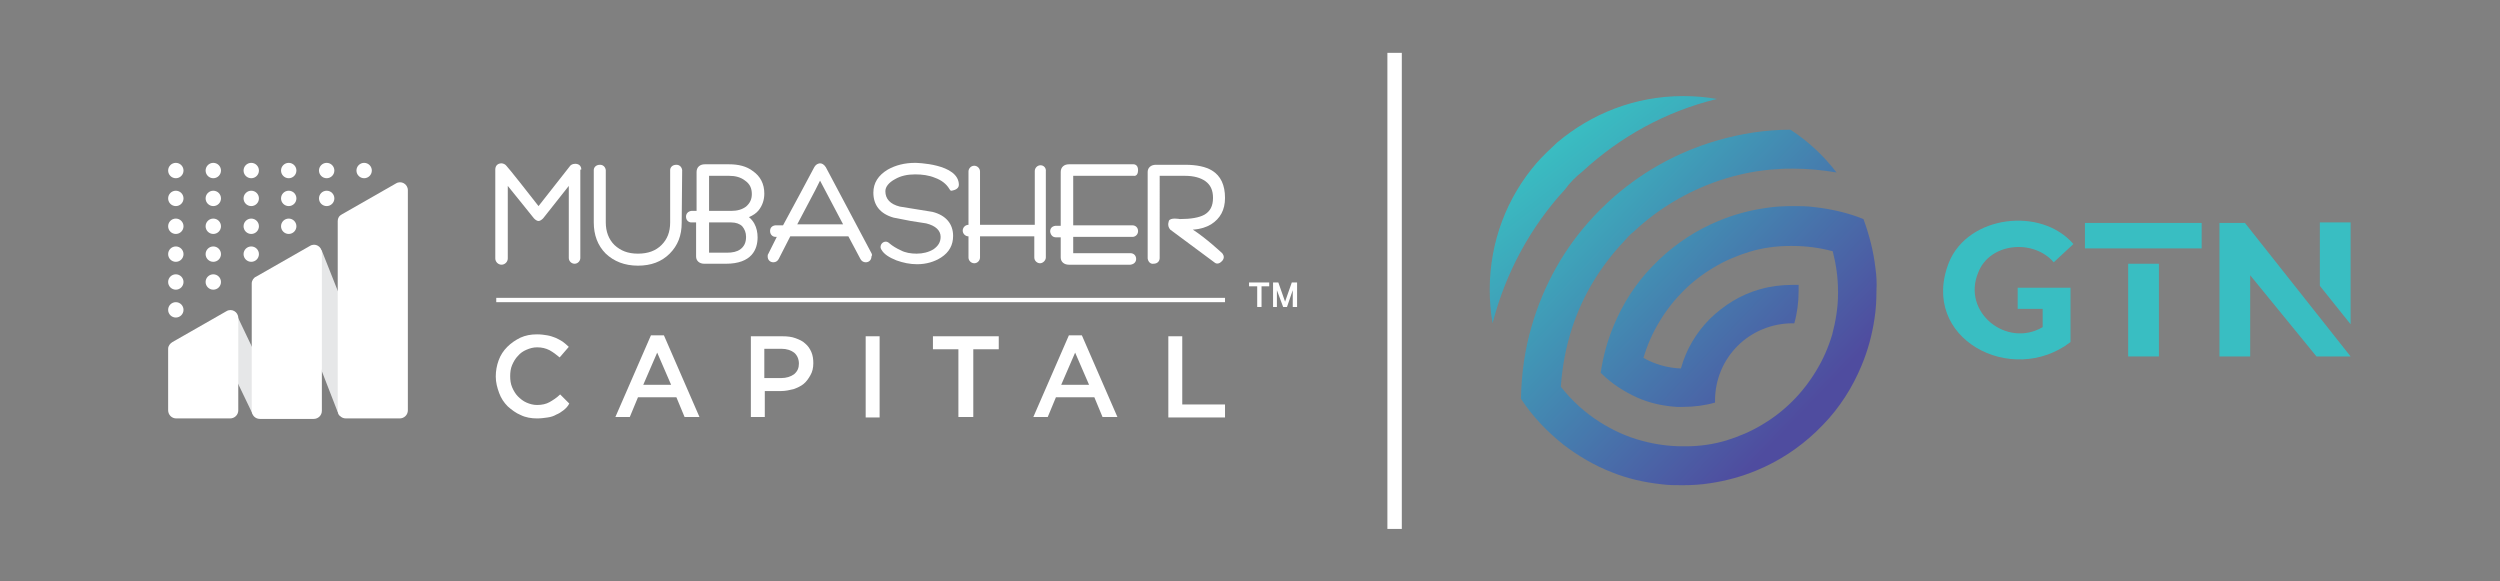 <?xml version="1.0" encoding="utf-8"?>
<!-- Generator: Adobe Illustrator 27.4.1, SVG Export Plug-In . SVG Version: 6.00 Build 0)  -->
<svg version="1.1" id="Layer_1" xmlns="http://www.w3.org/2000/svg" xmlns:xlink="http://www.w3.org/1999/xlink" x="0px" y="0px"
	 viewBox="0 0 520.4 121" style="enable-background:new 0 0 520.4 121;" xml:space="preserve">
<rect x="0" y="0" width="520.4" height="121" fill="#808080" stroke="none"/>
<style type="text/css">
	.st0{fill:none;stroke:#FFFFFF;stroke-width:3;}
	.st1{display:none;}
	.st2{display:inline;}
	.st3{fill:#26A9E0;}
	.st4{clip-path:url(#SVGID_00000052081963778199360610000003865262083768254377_);}
	.st5{fill:url(#SVGID_00000078039882082846183720000014649719286662897572_);}
	.st6{clip-path:url(#SVGID_00000049216268020269516140000014139398073959230865_);}
	.st7{fill:url(#SVGID_00000022555347421899446430000010746858316569385116_);}
	.st8{clip-path:url(#SVGID_00000132088077689651684410000014488232611653040831_);}
	.st9{fill:url(#SVGID_00000055685133403042415150000010321288523212784279_);}
	.st10{clip-path:url(#SVGID_00000016769306510649884900000017413638731226528439_);}
	.st11{fill:url(#SVGID_00000006679530676068861040000013316032217661920393_);}
	.st12{clip-path:url(#SVGID_00000116955646298087095040000009642463409231479723_);}
	.st13{fill:url(#SVGID_00000048474572245599644590000016027091924503744166_);}
	.st14{clip-path:url(#SVGID_00000037690629646368796490000006044574291934394240_);}
	.st15{fill:url(#SVGID_00000091007340207264403740000014618231674929888391_);}
	.st16{clip-path:url(#SVGID_00000039833031115792954830000005602254312723420552_);}
	.st17{fill:url(#SVGID_00000057852389931461189110000001697127380873937327_);}
	.st18{clip-path:url(#SVGID_00000026850762325748196840000005316047839375667369_);}
	.st19{fill:url(#SVGID_00000160184706388279003020000017101373242621183371_);}
	.st20{display:inline;fill:#D0D2D3;}
	.st21{fill:url(#SVGID_00000005256103898098221470000003683082265379471009_);}
	.st22{clip-path:url(#SVGID_00000060737427904594206540000009037639273294748591_);}
	.st23{fill:url(#SVGID_00000177483955890852636720000011866049423980189062_);}
	.st24{fill:url(#SVGID_00000057833502026897314960000018293380662817488020_);}
	.st25{clip-path:url(#SVGID_00000166642929064226889660000003776764562285130923_);}
	.st26{fill:url(#SVGID_00000096026915449990485090000005076097851213783711_);}
	.st27{fill:url(#SVGID_00000005246224221286732000000001348710478248459440_);}
	.st28{clip-path:url(#SVGID_00000062871778971888526250000013290881010778343327_);}
	.st29{fill:url(#SVGID_00000005975195391769647130000015738833212508116415_);}
	.st30{fill:url(#SVGID_00000020389604206874408220000016231846019150014871_);}
	.st31{clip-path:url(#SVGID_00000035496500533107211900000011502441977318844805_);}
	.st32{fill:url(#SVGID_00000060721570680779369580000014036158398301359239_);}
	.st33{fill:url(#SVGID_00000041975618617254045280000016529166950456530360_);}
	.st34{clip-path:url(#SVGID_00000137116174949827949960000013798163631033476996_);}
	.st35{fill:url(#SVGID_00000145048351625032458320000011287437506352276865_);}
	.st36{clip-path:url(#SVGID_00000108278078889461751910000011874106957301286079_);}
	.st37{fill:url(#SVGID_00000080199203307227291920000010323635530889602230_);}
	.st38{fill:#808184;}
	.st39{fill:#39BEC2;}
	.st40{fill:url(#SVGID_00000140732862682214045430000003027444998143954326_);}
	.st41{fill:url(#XMLID_00000143607667018748626570000003201763350486103735_);}
	.st42{fill:#FFFFFF;}
	.st43{display:inline;fill:#FFFFFF;}
	.st44{fill:#E6E7E8;}
</style>
<line id="Line_1_1_" class="st0" x1="290.3" y1="110.1" x2="290.3" y2="11"/>
<g transform="translate(-103 218)" class="st1">
	<g transform="translate(17.67 23.935)" class="st2">
		<path class="st3" d="M138.4-177.7h3.2l-1.8,5.5c0,0-0.8,3.1,2.9,3.1c2,0.2,3.9-1,4.6-2.9l6.9-21.5h3.2l-6.8,21.3
			c-1.2,4-4.9,6.6-9.1,6.4c-7.4-0.1-5-6.4-5-6.4L138.4-177.7z"/>
		<path class="st3" d="M193.2-184l-3.6,11.4l-7.1-0.1c-0.9-0.1-1.8-0.7-2.2-1.5c-0.9,1-2.2,1.5-3.5,1.5h-5l1-3.2l5.6,0.1
			c0.4,0,0.7-0.1,1-0.4c0.2-0.3,0.2-0.7,0.2-1l-1.6-5.4l3.6-2.2l1.7,8c0.3,0.8,1,1.3,1.8,1.3c1.4,0,2.3,0,2.3,0l2.7-8.4"/>
		<path class="st3" d="M192-189c-0.3,1.1-1.3,1.8-2.4,1.9c-1,0-1.5-0.9-1.1-2c0.3-1.1,1.3-1.8,2.4-1.9
			C191.8-190.9,192.3-190.1,192-189z"/>
		<path class="st3" d="M198.1-189c-0.3,1.1-1.3,1.8-2.4,1.9c-1,0-1.5-0.9-1.1-2c0.3-1.1,1.3-1.8,2.4-1.9
			C197.9-190.9,198.4-190,198.1-189z"/>
		<path class="st3" d="M165.4-182.3c-0.4-1.7-1.5-2-3.2-2c-3.2,0.2-5.9,2.3-6.9,5.3c-1.3,4.1-0.6,5.4,1.9,6c0,0,1,0.1,1.3,0.1
			s1.5-0.1,1.5-0.1c-0.3,1.1-1.2,1.9-2.2,2.2c-1.4,0.3-2.8,0.4-4.1,0.3l-1.1,3.4c0,0,2,0.1,2.7,0c2-0.1,3.9-0.9,5.4-2.2
			c1.3-1,2.2-2.4,2.7-3.9c0.4-1.3,1.3-4.1,1.7-5.5C165.6-179.8,165.7-181.1,165.4-182.3z M161.4-176.4c0,0-0.4,0.5-1.9,0.5
			c-1.8,0-1.3-1.6-1.3-1.6l0.5-1.5c0,0,0.9-2.1,2.4-2.1s1.4,1.2,1.2,1.9C162.1-178.5,161.4-176.4,161.4-176.4L161.4-176.4z"/>
		<path class="st3" d="M169.8-172.9h-3.3l6.5-20.4h3.3L169.8-172.9z"/>
	</g>
	<g transform="translate(17.398 40.767)" class="st2">
		<g transform="translate(0 0.034)">
			<g>
				<g>
					<g>
						<g>
							<g>
								<g>
									<g>
										<defs>
											<path id="SVGID_1_" d="M135.8-164.3v18.4c0,0.5,0.4,0.9,0.9,0.9h0.1c0.8-0.1,1-0.5,1-0.9v-15.7c1.5,1.8,5.8,7.3,5.8,7.3
												c0.2,0.3,0.5,0.5,0.9,0.4c0.4,0,0.7-0.2,0.9-0.5c0.4-0.6,4.3-5.5,5.7-7.2v15.7l0.3,0.7l0.8,0.3c0.5,0,0.9-0.4,0.9-0.8
												v-0.1v-18.3c0-0.3-0.1-0.6-0.4-0.7l-0.6-0.2c-0.3,0-0.6,0.1-0.8,0.3l-6.7,8.6c-0.8-1-6.8-8.6-6.8-8.6l-0.8-0.4
												c-0.5,0-1,0.4-1,0.9C135.8-164.4,135.8-164.4,135.8-164.3"/>
										</defs>
										<clipPath id="SVGID_00000141441875729311531350000002629541888722880407_">
											<use xlink:href="#SVGID_1_"  style="overflow:visible;"/>
										</clipPath>
										<g style="clip-path:url(#SVGID_00000141441875729311531350000002629541888722880407_);">
											
												<linearGradient id="SVGID_00000161594349203117054110000002292200205904485268_" gradientUnits="userSpaceOnUse" x1="-6072.21" y1="-2463.081" x2="-6072.026" y2="-2463.081" gradientTransform="matrix(6.443 0 0 -7.627 38840.254 -18941.166)">
												<stop  offset="0" style="stop-color:#808184"/>
												<stop  offset="1" style="stop-color:#F1F1F2"/>
											</linearGradient>
											
												<rect x="135.8" y="-165.4" style="fill:url(#SVGID_00000161594349203117054110000002292200205904485268_);" width="17.2" height="20.3"/>
										</g>
									</g>
								</g>
							</g>
						</g>
					</g>
				</g>
			</g>
		</g>
		<g transform="translate(7.63 0.144)">
			<g>
				<g>
					<g>
						<g>
							<g>
								<g>
									<g>
										<defs>
											<path id="SVGID_00000083081048317102772640000012166233676197137593_" d="M164.2-164.3v10.8c0.1,1.8-0.6,3.6-1.9,4.9
												c-2.9,2.5-7.2,2.5-10.1,0c-1.3-1.3-2-3.1-1.9-4.9v-10.8c0-0.5-0.4-0.9-1-0.9c-0.5-0.1-0.9,0.3-1,0.8v0.1v10.8
												c-0.1,2.3,0.8,4.6,2.4,6.3c3.7,3.2,9.2,3.2,12.9,0c1.6-1.6,2.5-3.9,2.4-6.2v-10.8c0-0.5-0.5-0.9-1-0.9
												c-0.5-0.1-0.9,0.3-1,0.8C164.3-164.4,164.3-164.3,164.2-164.3"/>
										</defs>
										<clipPath id="SVGID_00000131353680606703887110000015993205499817253034_">
											<use xlink:href="#SVGID_00000083081048317102772640000012166233676197137593_"  style="overflow:visible;"/>
										</clipPath>
										<g style="clip-path:url(#SVGID_00000131353680606703887110000015993205499817253034_);">
											
												<linearGradient id="SVGID_00000052088311627144893570000009455321572394551182_" gradientUnits="userSpaceOnUse" x1="-6161.047" y1="-2461.931" x2="-6160.869" y2="-2461.931" gradientTransform="matrix(6.656 0 0 -7.638 40717.285 -18959.277)">
												<stop  offset="0" style="stop-color:#808184"/>
												<stop  offset="1" style="stop-color:#F1F1F2"/>
											</linearGradient>
											
												<rect x="148.5" y="-165.2" style="fill:url(#SVGID_00000052088311627144893570000009455321572394551182_);" width="17.7" height="20.3"/>
										</g>
									</g>
								</g>
							</g>
						</g>
					</g>
				</g>
			</g>
		</g>
		<g transform="translate(14.805 0.112)">
			<g>
				<g>
					<g>
						<g>
							<g>
								<g>
									<g>
										<defs>
											<path id="SVGID_00000119821629359022440700000002793507421765362313_" d="M164.6-153.7h4.9c0.9-0.1,1.8,0.3,2.5,0.9
												c0.6,0.6,0.9,1.5,0.9,2.3c0.1,1.1-0.4,2.2-1.3,2.8c-0.9,0.5-1.9,0.8-2.9,0.7h-4L164.6-153.7L164.6-153.7z M164.6-163.4
												h4.4c1.2,0,2.4,0.3,3.5,1c1,0.7,1.6,1.8,1.5,3c0.1,1.1-0.4,2.2-1.3,2.9s-2.1,1-3.3,1h-4.8L164.6-163.4z M164-165.2
												c-0.7-0.1-1.3,0.4-1.4,1.1c0,0.1,0,0.1,0,0.2v8.4h-1.3c-0.5,0-0.9,0.4-0.9,0.9s0.3,0.9,0.8,0.9h0.1h1.3v7.3
												c0,0.7,0.5,1.3,1.2,1.3c0.1,0,0.1,0,0.2,0h4.5c5.2,0,6.3-2.8,6.3-5.2c0-0.9-0.2-1.9-0.7-2.7c-0.3-0.6-0.8-1.1-1.3-1.4
												c0.8-0.4,1.5-0.9,2.1-1.6c1.9-2.3,1.5-5.8-0.9-7.6c-0.1,0-0.1-0.1-0.2-0.1c-1.4-0.9-3.1-1.4-4.8-1.4L164-165.2L164-165.2
												z"/>
										</defs>
										<clipPath id="SVGID_00000017479002172630960040000004805174158319201206_">
											<use xlink:href="#SVGID_00000119821629359022440700000002793507421765362313_"  style="overflow:visible;"/>
										</clipPath>
										<g style="clip-path:url(#SVGID_00000017479002172630960040000004805174158319201206_);">
											
												<linearGradient id="SVGID_00000001638954961399692280000014822058383401959096_" gradientUnits="userSpaceOnUse" x1="-6072.612" y1="-2470.968" x2="-6072.41" y2="-2470.968" gradientTransform="matrix(5.864 0 0 -7.561 35311.957 -18838.139)">
												<stop  offset="0" style="stop-color:#808184"/>
												<stop  offset="1" style="stop-color:#F1F1F2"/>
											</linearGradient>
											
												<rect x="160.4" y="-165.2" style="fill:url(#SVGID_00000001638954961399692280000014822058383401959096_);" width="15.6" height="20.1"/>
										</g>
									</g>
								</g>
							</g>
						</g>
					</g>
				</g>
			</g>
		</g>
		<g transform="translate(21.02 0.024)">
			<g>
				<g>
					<g>
						<g>
							<g>
								<g>
									<g>
										<defs>
											<path id="SVGID_00000021119744728671589190000009288487577811656845_" d="M181.6-162.5c0.8,1.5,4.6,8.6,5.3,9.9h-10.5
												C177.1-153.8,180.8-161,181.6-162.5 M180.7-164.7c0,0-6.2,11.6-6.5,12.2h-1.7c-0.5,0-0.9,0.4-0.9,0.9l0,0
												c0,0.5,0.3,0.9,0.8,0.9h0.1h0.8l-2.4,4.4c0,0.1-0.1,0.3-0.1,0.4c0,0.3,0.1,0.5,0.3,0.7c0.2,0.1,0.5,0.2,0.7,0.3l0.3,0.1
												l-0.1-0.1l0.8-0.4h-0.1c0,0,2.5-4.8,2.8-5.3h12.4l2.8,5.3l0,0c0.2,0.2,0.5,0.4,0.8,0.4s0.7-0.1,0.8-0.4
												c0,0.1,0.1-0.4,0.1-0.4c0-0.1-0.1-0.5-0.1-0.5c-3.1-6.8,0.9,1.6-9.8-18.4c-0.2-0.4-0.5-0.6-0.9-0.6
												C181.3-165.4,180.9-165.1,180.7-164.7"/>
										</defs>
										<clipPath id="SVGID_00000066479915917346513100000016813390050080456839_">
											<use xlink:href="#SVGID_00000021119744728671589190000009288487577811656845_"  style="overflow:visible;"/>
										</clipPath>
										<g style="clip-path:url(#SVGID_00000066479915917346513100000016813390050080456839_);">
											
												<linearGradient id="SVGID_00000178920594710799698740000009729406399028789676_" gradientUnits="userSpaceOnUse" x1="-6476.546" y1="-2446.772" x2="-6476.405" y2="-2446.772" gradientTransform="matrix(8.453 0 0 -7.769 54442.195 -19164.023)">
												<stop  offset="0" style="stop-color:#808184"/>
												<stop  offset="1" style="stop-color:#F1F1F2"/>
											</linearGradient>
											
												<rect x="170.7" y="-165.4" style="fill:url(#SVGID_00000178920594710799698740000009729406399028789676_);" width="22.5" height="20.7"/>
										</g>
									</g>
								</g>
							</g>
						</g>
					</g>
				</g>
			</g>
		</g>
		<g transform="translate(29.343)">
			<g>
				<g>
					<g>
						<g>
							<g>
								<g>
									<g>
										<defs>
											<path id="SVGID_00000124147361619692510760000015779705488024152501_" d="M187.4-164.1c-1.7,0.9-2.8,2.6-2.8,4.5
												c-0.1,2.4,1.7,4.5,4,4.9l3.5,0.7l3.2,0.6c2.1,0.6,3.2,1.6,3.2,3.1c0,1.2-0.6,2.2-1.6,2.8c-1.1,0.6-2.3,1-3.6,0.9
												c-1.2,0-2.4-0.2-3.4-0.7c-0.9-0.4-1.8-0.9-2.6-1.6l-0.2-0.1h-0.2c-0.3,0-0.6,0.1-0.8,0.4l-0.2,0.7l0.1,0.1
												c0.7,1.2,1.8,2,3.1,2.4c1.3,0.5,2.7,0.8,4.1,0.8c1.7,0,3.4-0.4,4.9-1.4c1.5-0.9,2.4-2.5,2.4-4.3c0-2.4-1.7-4.4-4.1-4.7
												l-6.8-1.1c-2.1-0.6-3.1-1.7-3.1-3.4c0.1-1.3,0.8-2.4,2-2.9c1.3-0.7,2.8-1,4.3-1c1.4,0,2.8,0.2,4.1,0.7
												c1.3,0.4,2.4,1.3,3.1,2.4l0.2,0.3l0.4-0.1c0.9-0.2,0.9-0.7,0.9-0.9c0-1.2-1.2-2.3-3.8-3.2c-1.6-0.6-3.3-1-5-1.1
												C191-165.5,189.1-165,187.4-164.1"/>
										</defs>
										<clipPath id="SVGID_00000019661326165655544510000012075814125473298609_">
											<use xlink:href="#SVGID_00000124147361619692510760000015779705488024152501_"  style="overflow:visible;"/>
										</clipPath>
										<g style="clip-path:url(#SVGID_00000019661326165655544510000012075814125473298609_);">
											
												<linearGradient id="SVGID_00000150076198380989963640000007159552264400468363_" gradientUnits="userSpaceOnUse" x1="-6277.185" y1="-2445.283" x2="-6277.001" y2="-2445.283" gradientTransform="matrix(6.413 0 0 -7.782 39943.191 -19184.246)">
												<stop  offset="0" style="stop-color:#808184"/>
												<stop  offset="1" style="stop-color:#F1F1F2"/>
											</linearGradient>
											
												<rect x="184.6" y="-165.4" style="fill:url(#SVGID_00000150076198380989963640000007159552264400468363_);" width="17.1" height="20.7"/>
										</g>
									</g>
								</g>
							</g>
						</g>
					</g>
				</g>
			</g>
		</g>
		<g transform="translate(36.085 0.129)">
			<g>
				<g>
					<g>
						<g>
							<g>
								<g>
									<g>
										<defs>
											<path id="SVGID_00000056412690892927279630000006377951844426777735_" d="M211.2-164.3v11.6h-11.8v-11.6l-0.3-0.6
												l-0.7-0.2c-0.5,0-0.9,0.3-1,0.8c0,0,0,0,0,0.1v11.6h-0.7l-0.7,0.3l-0.3,0.7c0,0.5,0.4,0.9,0.9,0.9c0,0,0,0,0.1,0h0.7v4.7
												l0.3,0.7l0.7,0.2c0.5,0,0.9-0.3,1-0.8c0,0,0,0,0-0.1v-4.7h11.8v4.8l0.3,0.6l0.8,0.2c0.5,0,0.9-0.3,0.9-0.8c0,0,0,0,0-0.1
												v-18.2c0-0.5-0.4-0.9-0.8-0.9h-0.1C211.4-165.1,211.2-164.7,211.2-164.3 M198.4-165.2L198.4-165.2h-0.1H198.4z"/>
										</defs>
										<clipPath id="SVGID_00000107566176683825517930000011532586560975916471_">
											<use xlink:href="#SVGID_00000056412690892927279630000006377951844426777735_"  style="overflow:visible;"/>
										</clipPath>
										<g style="clip-path:url(#SVGID_00000107566176683825517930000011532586560975916471_);">
											
												<linearGradient id="SVGID_00000145773226068689061320000001126638247010922417_" gradientUnits="userSpaceOnUse" x1="-6344.123" y1="-2475.168" x2="-6343.942" y2="-2475.168" gradientTransform="matrix(6.527 0 0 -7.526 41088.98 -18783.316)">
												<stop  offset="0" style="stop-color:#808184"/>
												<stop  offset="1" style="stop-color:#F1F1F2"/>
											</linearGradient>
											
												<rect x="195.8" y="-165.2" style="fill:url(#SVGID_00000145773226068689061320000001126638247010922417_);" width="17.4" height="20"/>
										</g>
									</g>
								</g>
							</g>
						</g>
					</g>
				</g>
			</g>
		</g>
		<g transform="translate(43.152 0.112)">
			<g>
				<g>
					<g>
						<g>
							<g>
								<g>
									<g>
										<defs>
											<path id="SVGID_00000092420375907501979910000005030987765583726500_" d="M211.2-165.2c-0.7-0.1-1.3,0.4-1.4,1.1
												c0,0.1,0,0.1,0,0.2v11.3h-1.3c-0.5,0-0.9,0.4-0.9,0.9l0,0c0,0.5,0.4,0.9,0.8,0.9c0,0,0,0,0.1,0h1.3v4.4
												c0,0.7,0.5,1.3,1.2,1.3c0.1,0,0.1,0,0.2,0h12.7c0.6-0.1,0.9-0.4,0.9-0.9s-0.3-0.9-0.8-0.9h-0.1h-12.1v-3.9h12.6h0.1
												c0.5-0.1,0.8-0.5,0.8-0.9c0-0.5-0.3-0.9-0.8-0.9h-0.1h-12.5v-10.7h12.8c0.3-0.1,0.5-0.2,0.7-0.3l0.2-0.5l0.1-0.1v-0.1
												c0-0.5-0.4-0.9-0.9-0.9l0,0L211.2-165.2L211.2-165.2z"/>
										</defs>
										<clipPath id="SVGID_00000126325847795782050640000000338415741936215712_">
											<use xlink:href="#SVGID_00000092420375907501979910000005030987765583726500_"  style="overflow:visible;"/>
										</clipPath>
										<g style="clip-path:url(#SVGID_00000126325847795782050640000000338415741936215712_);">
											
												<linearGradient id="SVGID_00000119797472630943129750000015443514033029405865_" gradientUnits="userSpaceOnUse" x1="-6427.275" y1="-2470.968" x2="-6427.1" y2="-2470.968" gradientTransform="matrix(6.736 0 0 -7.561 42967.961 -18838.139)">
												<stop  offset="0" style="stop-color:#808184"/>
												<stop  offset="1" style="stop-color:#F1F1F2"/>
											</linearGradient>
											
												<rect x="207.5" y="-165.2" style="fill:url(#SVGID_00000119797472630943129750000015443514033029405865_);" width="17.9" height="20.1"/>
										</g>
									</g>
								</g>
							</g>
						</g>
					</g>
				</g>
			</g>
		</g>
		<g transform="translate(50.659 0.125)">
			<g>
				<g>
					<g>
						<g>
							<g>
								<g>
									<g>
										<defs>
											<path id="SVGID_00000048470771728865696470000012327869246679280291_" d="M221.4-165.2c-0.7-0.1-1.3,0.4-1.4,1.1
												c0,0.1,0,0.1,0,0.2v17.9c0,0.5,0.4,0.9,0.9,0.9c0,0,0,0,0.1,0c0.5,0,1-0.3,1-0.8v-0.1v-17.3h5.5c1.5-0.1,3.1,0.3,4.3,1.1
												c1.2,0.9,1.8,2.3,1.7,3.7c0.2,1.5-0.6,3-1.9,3.7c-1.6,0.7-3.4,1-5.2,0.9h-1.3l-0.6,0.2l-0.3,0.7c0,0.3,0.2,0.7,0.5,0.8
												l9.3,6.9l0.6,0.2c0.5,0,0.9-0.3,1-0.8v-0.1c0-0.1-0.5-0.9-0.5-0.9c-2.1-1.9-4.3-3.7-6.7-5.3c1.6,0,3.1-0.4,4.5-1.1
												c1.8-1.1,2.9-3.2,2.8-5.3c0.2-2.2-0.8-4.3-2.6-5.5c-1.7-0.9-3.6-1.3-5.4-1.2L221.4-165.2z"/>
										</defs>
										<clipPath id="SVGID_00000162331909044044068460000017474923591579442071_">
											<use xlink:href="#SVGID_00000048470771728865696470000012327869246679280291_"  style="overflow:visible;"/>
										</clipPath>
										<g style="clip-path:url(#SVGID_00000162331909044044068460000017474923591579442071_);">
											
												<linearGradient id="SVGID_00000043433128579014712160000016133214113645453199_" gradientUnits="userSpaceOnUse" x1="-6327.508" y1="-2472.413" x2="-6327.306" y2="-2472.413" gradientTransform="matrix(5.853 0 0 -7.549 36701.219 -18819.396)">
												<stop  offset="0" style="stop-color:#808184"/>
												<stop  offset="1" style="stop-color:#F1F1F2"/>
											</linearGradient>
											
												<rect x="220" y="-165.2" style="fill:url(#SVGID_00000043433128579014712160000016133214113645453199_);" width="15.6" height="20.1"/>
										</g>
									</g>
								</g>
							</g>
						</g>
					</g>
				</g>
			</g>
		</g>
	</g>
	<rect x="149.5" y="-133.5" class="st20" width="221.8" height="1.3"/>
	<g transform="translate(38.628 9.1)" class="st2">
		<g transform="translate(32.938)">
			
				<linearGradient id="SVGID_00000099656673867660066710000016090709747463330994_" gradientUnits="userSpaceOnUse" x1="-7259.245" y1="-1841.445" x2="-7259.245" y2="-1838.782" gradientTransform="matrix(28.287 0 0 -22.457 205607.203 -41511.633)">
				<stop  offset="1.200000e-02" style="stop-color:#969994"/>
				<stop  offset="0.157" style="stop-color:#AFB2AE"/>
				<stop  offset="0.359" style="stop-color:#CCCDCC"/>
				<stop  offset="0.558" style="stop-color:#E0E1E1"/>
				<stop  offset="0.751" style="stop-color:#EDEDEE"/>
				<stop  offset="0.933" style="stop-color:#F1F1F2"/>
			</linearGradient>
			<path style="fill:url(#SVGID_00000099656673867660066710000016090709747463330994_);" d="M280.5-169.4c0-2.5,1.3-2.8,8.4-2.8
				c5-0.1,6,0.1,6,2.3c0,1.3-1.2,2.4-3.1,3.1h-9.3C281.2-167.1,280.5-168.2,280.5-169.4 M240.9-203.1c0.9-0.1,1.9-0.3,2.8-0.6
				c2.7-0.6,6.3-1.1,5.5,0.5c-6,11.8-20.7,39.9-23.4,44.9h32.7l3.1-2.4l1.4,2.4h24.1c0,0,16.3-0.3,13.8-14.5
				c-1.6-5.8-8.7-6.1-8.7-6.1s-17.4-1.1-17.8,6.6c0,2.3,1.3,4.4,3.3,5.5h-13.2l-1.4-2.4l-3.2,2.4h-22.1l24.8-48.3
				c0.8-1.8,1.8-3,1.3-3C263.3-218.1,258.3-214.3,240.9-203.1"/>
			<g>
				<g>
					<g>
						<g>
							<g>
								<g>
									<g>
										<defs>
											<path id="SVGID_00000157989506649847042830000009016276034844441255_" d="M280.5-169.4c0-2.5,1.3-2.8,8.4-2.8
												c5-0.1,6,0.1,6,2.3c0,1.3-1.2,2.4-3.1,3.1h-9.3C281.2-167.1,280.5-168.2,280.5-169.4 M240.9-203.1
												c0.9-0.1,1.9-0.3,2.8-0.6c2.7-0.6,6.3-1.1,5.5,0.5c-6,11.8-20.7,39.9-23.4,44.9h32.7l3.1-2.4l1.4,2.4h24.1
												c0,0,16.3-0.3,13.8-14.5c-1.6-5.8-8.7-6.1-8.7-6.1s-17.4-1.1-17.8,6.6c0,2.3,1.3,4.4,3.3,5.5h-13.2l-1.4-2.4l-3.2,2.4
												h-22.1l24.8-48.3c0.8-1.8,1.8-3,1.3-3C263.3-218.1,258.3-214.3,240.9-203.1"/>
										</defs>
										<clipPath id="SVGID_00000070835112358972003310000012006951246486120364_">
											<use xlink:href="#SVGID_00000157989506649847042830000009016276034844441255_"  style="overflow:visible;"/>
										</clipPath>
										<g style="clip-path:url(#SVGID_00000070835112358972003310000012006951246486120364_);">
											
												<linearGradient id="SVGID_00000072272974685535978650000001663658951866273462_" gradientUnits="userSpaceOnUse" x1="-7287.376" y1="-1840.127" x2="-7287.333" y2="-1840.127" gradientTransform="matrix(29.136 0 0 -22.456 211992.297 -41510.09)">
												<stop  offset="1.200000e-02" style="stop-color:#969994"/>
												<stop  offset="0.157" style="stop-color:#AFB2AE"/>
												<stop  offset="0.359" style="stop-color:#CCCDCC"/>
												<stop  offset="0.558" style="stop-color:#E0E1E1"/>
												<stop  offset="0.751" style="stop-color:#EDEDEE"/>
												<stop  offset="0.933" style="stop-color:#F1F1F2"/>
											</linearGradient>
											
												<rect x="225.8" y="-218.1" style="fill:url(#SVGID_00000072272974685535978650000001663658951866273462_);" width="77.6" height="59.8"/>
										</g>
									</g>
								</g>
							</g>
						</g>
					</g>
				</g>
			</g>
		</g>
		<g transform="translate(0 13.58)">
			
				<linearGradient id="SVGID_00000124154887766634246270000012767536780513086390_" gradientUnits="userSpaceOnUse" x1="-7079.186" y1="-2058.228" x2="-7079.186" y2="-2055.566" gradientTransform="matrix(34.785 0 0 -13.443 246466.938 -27828.244)">
				<stop  offset="1.200000e-02" style="stop-color:#969994"/>
				<stop  offset="0.157" style="stop-color:#AFB2AE"/>
				<stop  offset="0.359" style="stop-color:#CCCDCC"/>
				<stop  offset="0.558" style="stop-color:#E0E1E1"/>
				<stop  offset="0.751" style="stop-color:#EDEDEE"/>
				<stop  offset="0.933" style="stop-color:#F1F1F2"/>
			</linearGradient>
			<path style="fill:url(#SVGID_00000124154887766634246270000012767536780513086390_);" d="M255.1-191.3l-6.4,11.1h-8.6l5-9.1
				c0-1.8-4.6-1.8-7,2.5l-3.6,6.6h-9.8l3.4-6.3c0.7-2.9-4.9-2.1-6.1,0.9l-3,5.5h-21.8l4.4-8.1c0.3-4.2-6.5,0.6-8.6,5.4l-6,11
				c-2.5,4.3-7.3,8.7-10,9c-2.2-0.1-4.3-1.1-5.8-2.6c0.2,3.9,1.6,5.8,4.1,5.7c3.2-0.1,6.2-1.1,8.8-2.9c3.4-2.6,6.3-5.7,8.6-9.2
				l12.3,0.1v-0.1h46.4c6.7-12,12.3-22.3,12.3-22.3c-0.6-0.9-1.7-1.4-2.7-1.3C258.4-195.4,256.1-193.7,255.1-191.3"/>
			<g>
				<g>
					<g>
						<g>
							<g>
								<g>
									<g>
										<defs>
											<path id="SVGID_00000058579059267050078150000009402215098161265062_" d="M255.1-191.3l-6.4,11.1h-8.6l5-9.1
												c0-1.8-4.6-1.8-7,2.5l-3.6,6.6h-9.8l3.4-6.3c0.7-2.9-4.9-2.1-6.1,0.9l-3,5.5h-21.8l4.4-8.1c0.3-4.2-6.5,0.6-8.6,5.4
												l-6,11c-2.5,4.3-7.3,8.7-10,9c-2.2-0.1-4.3-1.1-5.8-2.6c0.2,3.9,1.6,5.8,4.1,5.7c3.2-0.1,6.2-1.1,8.8-2.9
												c3.4-2.6,6.3-5.7,8.6-9.2l12.3,0.1v-0.1h46.4c6.7-12,12.3-22.3,12.3-22.3c-0.6-0.9-1.7-1.4-2.7-1.3
												C258.4-195.4,256.1-193.7,255.1-191.3"/>
										</defs>
										<clipPath id="SVGID_00000037683761573878660160000002540834900741504650_">
											<use xlink:href="#SVGID_00000058579059267050078150000009402215098161265062_"  style="overflow:visible;"/>
										</clipPath>
										<g style="clip-path:url(#SVGID_00000037683761573878660160000002540834900741504650_);">
											
												<linearGradient id="SVGID_00000153673177455306839340000000445072966952484232_" gradientUnits="userSpaceOnUse" x1="-7094.058" y1="-2056.404" x2="-7094.023" y2="-2056.404" gradientTransform="matrix(34.786 0 0 -13.456 246474.188 -27848.574)">
												<stop  offset="1.200000e-02" style="stop-color:#969994"/>
												<stop  offset="0.157" style="stop-color:#AFB2AE"/>
												<stop  offset="0.359" style="stop-color:#CCCDCC"/>
												<stop  offset="0.558" style="stop-color:#E0E1E1"/>
												<stop  offset="0.751" style="stop-color:#EDEDEE"/>
												<stop  offset="0.933" style="stop-color:#F1F1F2"/>
											</linearGradient>
											
												<rect x="171.1" y="-195.5" style="fill:url(#SVGID_00000153673177455306839340000000445072966952484232_);" width="92.6" height="35.8"/>
										</g>
									</g>
								</g>
							</g>
						</g>
					</g>
				</g>
			</g>
		</g>
		<g transform="translate(23.394 8.581)">
			
				<linearGradient id="SVGID_00000047031324657568349250000016567376892664765618_" gradientUnits="userSpaceOnUse" x1="-4647.105" y1="-4116.912" x2="-4647.105" y2="-4114.25" gradientTransform="matrix(2.634 0 0 -2.634 12453.977 -11041.967)">
				<stop  offset="1.200000e-02" style="stop-color:#969994"/>
				<stop  offset="0.157" style="stop-color:#AFB2AE"/>
				<stop  offset="0.359" style="stop-color:#CCCDCC"/>
				<stop  offset="0.558" style="stop-color:#E0E1E1"/>
				<stop  offset="0.751" style="stop-color:#EDEDEE"/>
				<stop  offset="0.933" style="stop-color:#F1F1F2"/>
			</linearGradient>
			<path style="fill:url(#SVGID_00000047031324657568349250000016567376892664765618_);" d="M210-200.5c-0.1,1.9,1.4,3.6,3.3,3.7
				c1.9,0.1,3.6-1.4,3.7-3.3c0.1-1.9-1.4-3.6-3.3-3.7c-0.1,0-0.1,0-0.2,0C211.6-203.8,210-202.3,210-200.5"/>
			<g>
				<g>
					<g>
						<g>
							<g>
								<g>
									<g>
										<defs>
											<path id="SVGID_00000116941932721011581190000013310760772860393114_" d="M210-200.5c-0.1,1.9,1.4,3.6,3.3,3.7
												c1.9,0.1,3.6-1.4,3.7-3.3c0.1-1.9-1.4-3.6-3.3-3.7c-0.1,0-0.1,0-0.2,0C211.6-203.8,210-202.3,210-200.5"/>
										</defs>
										<clipPath id="SVGID_00000013895461211628660430000009416390961367436423_">
											<use xlink:href="#SVGID_00000116941932721011581190000013310760772860393114_"  style="overflow:visible;"/>
										</clipPath>
										<g style="clip-path:url(#SVGID_00000013895461211628660430000009416390961367436423_);">
											
												<linearGradient id="SVGID_00000072255700317484422330000000799549412527421576_" gradientUnits="userSpaceOnUse" x1="-4846.825" y1="-4233.096" x2="-4846.375" y2="-4233.096" gradientTransform="matrix(2.63 0 0 -2.519 12424.131 -10863.618)">
												<stop  offset="1.200000e-02" style="stop-color:#969994"/>
												<stop  offset="0.157" style="stop-color:#AFB2AE"/>
												<stop  offset="0.359" style="stop-color:#CCCDCC"/>
												<stop  offset="0.558" style="stop-color:#E0E1E1"/>
												<stop  offset="0.751" style="stop-color:#EDEDEE"/>
												<stop  offset="0.933" style="stop-color:#F1F1F2"/>
											</linearGradient>
											
												<rect x="210" y="-203.8" style="fill:url(#SVGID_00000072255700317484422330000000799549412527421576_);" width="7" height="6.7"/>
										</g>
									</g>
								</g>
							</g>
						</g>
					</g>
				</g>
			</g>
		</g>
		<g transform="translate(28.564 8.581)">
			
				<linearGradient id="SVGID_00000021112897207983501140000003841755991148872873_" gradientUnits="userSpaceOnUse" x1="-4673.714" y1="-4122.774" x2="-4673.714" y2="-4120.112" gradientTransform="matrix(2.628 0 0 -2.628 12505.037 -11032.697)">
				<stop  offset="1.200000e-02" style="stop-color:#969994"/>
				<stop  offset="0.157" style="stop-color:#AFB2AE"/>
				<stop  offset="0.359" style="stop-color:#CCCDCC"/>
				<stop  offset="0.558" style="stop-color:#E0E1E1"/>
				<stop  offset="0.751" style="stop-color:#EDEDEE"/>
				<stop  offset="0.933" style="stop-color:#F1F1F2"/>
			</linearGradient>
			<path style="fill:url(#SVGID_00000021112897207983501140000003841755991148872873_);" d="M218.6-200.5c-0.1,1.9,1.4,3.6,3.3,3.6
				c1.9,0.1,3.6-1.4,3.6-3.3c0.1-1.9-1.4-3.6-3.3-3.6c-0.1,0-0.1,0-0.2,0C220.2-203.8,218.6-202.3,218.6-200.5"/>
			<g>
				<g>
					<g>
						<g>
							<g>
								<g>
									<g>
										<defs>
											<path id="SVGID_00000160885882398987595290000013117411581195942066_" d="M218.6-200.5c-0.1,1.9,1.4,3.6,3.3,3.6
												c1.9,0.1,3.6-1.4,3.6-3.3c0.1-1.9-1.4-3.6-3.3-3.6c-0.1,0-0.1,0-0.2,0C220.2-203.8,218.6-202.3,218.6-200.5"/>
										</defs>
										<clipPath id="SVGID_00000003105441730963054050000012561612625346838187_">
											<use xlink:href="#SVGID_00000160885882398987595290000013117411581195942066_"  style="overflow:visible;"/>
										</clipPath>
										<g style="clip-path:url(#SVGID_00000003105441730963054050000012561612625346838187_);">
											
												<linearGradient id="SVGID_00000130644557941768719080000004185441667932651675_" gradientUnits="userSpaceOnUse" x1="-4881.008" y1="-4233.096" x2="-4880.558" y2="-4233.096" gradientTransform="matrix(2.626 0 0 -2.519 12489.341 -10863.618)">
												<stop  offset="1.200000e-02" style="stop-color:#969994"/>
												<stop  offset="0.157" style="stop-color:#AFB2AE"/>
												<stop  offset="0.359" style="stop-color:#CCCDCC"/>
												<stop  offset="0.558" style="stop-color:#E0E1E1"/>
												<stop  offset="0.751" style="stop-color:#EDEDEE"/>
												<stop  offset="0.933" style="stop-color:#F1F1F2"/>
											</linearGradient>
											
												<rect x="218.6" y="-203.8" style="fill:url(#SVGID_00000130644557941768719080000004185441667932651675_);" width="7" height="6.7"/>
										</g>
									</g>
								</g>
							</g>
						</g>
					</g>
				</g>
			</g>
		</g>
		<g transform="translate(26.309 4.948)">
			
				<linearGradient id="SVGID_00000098199410229955615410000013180379590523198129_" gradientUnits="userSpaceOnUse" x1="-4661.435" y1="-4114.887" x2="-4661.435" y2="-4112.226" gradientTransform="matrix(2.63 0 0 -2.63 12477.825 -11026.22)">
				<stop  offset="1.200000e-02" style="stop-color:#969994"/>
				<stop  offset="0.157" style="stop-color:#AFB2AE"/>
				<stop  offset="0.359" style="stop-color:#CCCDCC"/>
				<stop  offset="0.558" style="stop-color:#E0E1E1"/>
				<stop  offset="0.751" style="stop-color:#EDEDEE"/>
				<stop  offset="0.933" style="stop-color:#F1F1F2"/>
			</linearGradient>
			<path style="fill:url(#SVGID_00000098199410229955615410000013180379590523198129_);" d="M214.8-206.5c-0.1,1.9,1.4,3.6,3.3,3.6
				c1.9,0.1,3.6-1.4,3.6-3.3c0.1-1.9-1.4-3.6-3.3-3.6c-0.1,0-0.1,0-0.2,0C216.4-209.9,214.9-208.4,214.8-206.5L214.8-206.5"/>
			<g>
				<g>
					<g>
						<g>
							<g>
								<g>
									<g>
										<defs>
											<path id="SVGID_00000160903796902374347850000014582194224964476552_" d="M214.8-206.5c-0.1,1.9,1.4,3.6,3.3,3.6
												c1.9,0.1,3.6-1.4,3.6-3.3c0.1-1.9-1.4-3.6-3.3-3.6c-0.1,0-0.1,0-0.2,0C216.4-209.9,214.9-208.4,214.8-206.5L214.8-206.5"
												/>
										</defs>
										<clipPath id="SVGID_00000117667742670243019080000000835353874185077903_">
											<use xlink:href="#SVGID_00000160903796902374347850000014582194224964476552_"  style="overflow:visible;"/>
										</clipPath>
										<g style="clip-path:url(#SVGID_00000117667742670243019080000000835353874185077903_);">
											
												<linearGradient id="SVGID_00000124120965457001278170000015385034756900290955_" gradientUnits="userSpaceOnUse" x1="-4865.394" y1="-4228.146" x2="-4864.943" y2="-4228.146" gradientTransform="matrix(2.627 0 0 -2.518 12455.367 -10852.922)">
												<stop  offset="1.200000e-02" style="stop-color:#969994"/>
												<stop  offset="0.157" style="stop-color:#AFB2AE"/>
												<stop  offset="0.359" style="stop-color:#CCCDCC"/>
												<stop  offset="0.558" style="stop-color:#E0E1E1"/>
												<stop  offset="0.751" style="stop-color:#EDEDEE"/>
												<stop  offset="0.933" style="stop-color:#F1F1F2"/>
											</linearGradient>
											
												<rect x="214.8" y="-209.8" style="fill:url(#SVGID_00000124120965457001278170000015385034756900290955_);" width="7" height="6.7"/>
										</g>
									</g>
								</g>
							</g>
						</g>
					</g>
				</g>
			</g>
		</g>
	</g>
	<g transform="translate(83.078 33.326)" class="st2">
		<g>
			<g>
				<g>
					<g>
						<g>
							<g>
								<g>
									<defs>
										<path id="SVGID_00000000912178435485143200000001139863386810084251_" d="M245-174.9c-0.1,1.7,1.2,3.1,2.9,3.2
											c1.7,0.1,3.1-1.2,3.2-2.9c0.1-1.7-1.2-3.1-2.9-3.2h-0.1C246.4-177.8,245-176.5,245-174.9"/>
									</defs>
									<clipPath id="SVGID_00000057829202328970079830000003082573721693576622_">
										<use xlink:href="#SVGID_00000000912178435485143200000001139863386810084251_"  style="overflow:visible;"/>
									</clipPath>
									<g style="clip-path:url(#SVGID_00000057829202328970079830000003082573721693576622_);">
										
											<linearGradient id="SVGID_00000052811448088863982270000015136870953701156014_" gradientUnits="userSpaceOnUse" x1="-4592.401" y1="-4686.786" x2="-4591.912" y2="-4686.786" gradientTransform="matrix(2.272 0 0 -2.174 10089.853 -10363.973)">
											<stop  offset="0" style="stop-color:#808184"/>
											<stop  offset="1" style="stop-color:#F1F1F2"/>
										</linearGradient>
										
											<rect x="245" y="-177.8" style="fill:url(#SVGID_00000052811448088863982270000015136870953701156014_);" width="6" height="5.8"/>
									</g>
								</g>
							</g>
						</g>
					</g>
				</g>
			</g>
		</g>
	</g>
	<g transform="translate(10.221 36.016)" class="st2">
		<path class="st38" d="M125.7-167.7v-4.6h-1.8v-0.8h4.5v0.8h-1.8v4.6H125.7z"/>
		<path class="st38" d="M133.6-167.9v-3.7l-1.3,3.7h-0.9l-1.3-3.7v3.7h-0.9v-5.4h1.2l1.5,4.2l1.5-4.2h1.2v5.4H133.6z"/>
	</g>
	<g transform="translate(76.354 42.557)" class="st2">
		<path class="st3" d="M243.4-162h-8.8c-0.2,0-0.4,0.1-0.5,0.2c-0.2,0.1-0.3,0.4-0.3,0.6c0,0.2,0.1,0.4,0.2,0.6
			c0.1,0.1,0.3,0.2,0.6,0.2h3.6v11.8c0,0.2,0.1,0.4,0.2,0.5c0.1,0.2,0.4,0.3,0.6,0.3c0.2,0,0.4-0.1,0.6-0.2c0.1-0.1,0.2-0.4,0.2-0.6
			v-11.8h3.6c0.2,0,0.4-0.1,0.5-0.2c0.2-0.1,0.3-0.3,0.3-0.6c0-0.2-0.1-0.4-0.2-0.6C243.8-161.9,243.6-162,243.4-162"/>
		<path class="st3" d="M264.1-161.5L264.1-161.5c-0.1-0.3-0.3-0.4-0.5-0.5l-0.2-0.4l-0.3,0.4c-0.2,0.1-0.4,0.2-0.5,0.5l-4.2,8.2h-1
			c-0.2,0-0.4,0.1-0.5,0.2c-0.2,0.1-0.3,0.4-0.3,0.6c0,0.2,0.1,0.4,0.2,0.6c0.1,0.2,0.4,0.2,0.6,0.2h0.2l-1.1,2.1l-4.8-3.2
			c1.1-0.1,2.1-0.5,2.9-1.1c1-0.9,1.6-2.1,1.5-3.5c0.1-1.3-0.5-2.5-1.4-3.4c-1.1-0.8-2.4-1.3-3.8-1.2h-4.2c-0.2,0-0.4,0-0.5,0.1
			c-0.3,0.1-0.4,0.4-0.4,0.7v12.5c0,0.2,0.1,0.4,0.2,0.5c0.2,0.2,0.4,0.3,0.7,0.3c0.2,0,0.4-0.1,0.5-0.2c0.1-0.1,0.2-0.3,0.2-0.6
			v-5.6l1,0.7c0,0.3,0.2,0.5,0.4,0.6l7.4,4.9l0.3,0.1h0.1c0,0,0,0,0.1,0s0.1,0,0.2,0h0.3l0.2-0.1c0.1,0,0.1-0.1,0.2-0.2l1.9-3.6h7.9
			l1.8,3.5c0,0.1,0.1,0.2,0.2,0.2l0.2,0.2h0.2c0.2,0,0.4-0.1,0.6-0.3c0.1-0.1,0.2-0.3,0.2-0.5v-0.2L264.1-161.5z M260.1-153.3
			l3.2-6.3l3.1,6.3H260.1z M248.7-154.2l-1.3-0.1v-6.1h3.4c0.5,0,1.1,0,1.6,0.1c0.8,0.2,1.5,0.7,1.9,1.4c0.2,0.5,0.3,1,0.3,1.5
			c0,0.6-0.1,1.1-0.4,1.6c-0.3,0.4-0.6,0.8-1.1,1c-0.3,0.2-0.7,0.3-1,0.3c-0.6,0.1-1.2,0.1-1.8,0.1c-0.3,0-0.6,0-0.9,0h-0.2
			C249-154.4,248.8-154.3,248.7-154.2"/>
		<path class="st3" d="M279.9-161.3c-0.6-0.2-1.2-0.4-1.8-0.5c-0.8-0.1-1.6-0.2-2.3-0.2h-2.7c-0.2,0-0.4,0-0.5,0.1
			c-0.3,0.1-0.4,0.4-0.4,0.7v12.3c0,0.2,0.1,0.5,0.2,0.7c0.2,0.2,0.4,0.3,0.7,0.3h2.9c1.1,0,2.1-0.1,3.2-0.4
			c0.8-0.2,1.6-0.7,2.3-1.2c0.8-0.7,1.5-1.5,1.9-2.4c0.4-1,0.7-2,0.7-3.1c0-1.3-0.4-2.7-1.1-3.8
			C282.1-159.9,281.1-160.8,279.9-161.3 M276.2-149.5h-2.6v-10.9h1.9c0.8,0,1.6,0,2.4,0.2c0.6,0.1,1.1,0.3,1.6,0.5
			c0.9,0.4,1.6,1.1,2.1,1.9c0.5,0.8,0.8,1.8,0.8,2.8c0,0.9-0.2,1.8-0.6,2.6s-1,1.5-1.8,2c-0.5,0.3-1,0.6-1.6,0.7
			C277.7-149.5,276.9-149.5,276.2-149.5"/>
		<path class="st3" d="M295.1-149.5h-7.6v-2.3h7.9c0.2,0,0.4-0.1,0.5-0.2c0.2-0.1,0.3-0.4,0.3-0.6c0-0.2-0.1-0.4-0.2-0.5
			c-0.1-0.2-0.4-0.3-0.6-0.3h-7.9v-7.1h7.6c0.2,0,0.4-0.1,0.5-0.2c0.2-0.1,0.3-0.4,0.3-0.6c0-0.2-0.1-0.4-0.2-0.5
			c-0.1-0.2-0.4-0.3-0.6-0.3h-8.3c-0.2,0-0.4,0-0.5,0.1c-0.2,0.1-0.4,0.4-0.4,0.7v7.8h-0.7c-0.2,0-0.4,0.1-0.5,0.2
			c-0.2,0.1-0.3,0.4-0.3,0.6c0,0.2,0.1,0.4,0.2,0.6c0.1,0.2,0.4,0.3,0.6,0.2h0.7v2.9c0,0.2,0.1,0.5,0.2,0.7c0.2,0.2,0.4,0.3,0.7,0.3
			h8.3c0.2,0,0.4-0.1,0.6-0.2c0.2-0.2,0.2-0.4,0.2-0.6c0-0.2-0.1-0.4-0.3-0.6C295.4-149.4,295.2-149.5,295.1-149.5"/>
	</g>
</g>
<g>
	<g>
		<g>
			<g>
				<g>
					<polygon class="st39" points="489.3,74.2 467.3,46.4 462,46.4 462,74.2 468.4,74.2 468.4,57.3 482.2,74.2 					"/>
				</g>
				<g>
					<path class="st39" d="M482.9,59.5c0-3.3,0-9.9,0-13.2h6.4v21.2"/>
				</g>
			</g>
			<g>
				<g>
					<path class="st39" d="M434,46.4v5.3c7.5,0,16.8,0,24.3,0v-5.3H434z"/>
				</g>
				<g>
					<rect x="443" y="54.9" class="st39" width="6.4" height="19.3"/>
				</g>
			</g>
			<g>
				<path class="st39" d="M422.1,59.9H420c0,1.1,0,3.3,0,4.4h5.2v3.8c-7.5,4.4-16.9-3.1-13.4-11.4c2.4-6.2,11.5-7,15.7-2.1l4.1-3.8
					c-6.7-7.8-21.9-6-25.9,3.8c-6.3,15.9,13.1,26,25.3,16.6c0-2.7,0-8.7,0-11.3C429.2,59.9,424.1,59.9,422.1,59.9z"/>
			</g>
		</g>
	</g>
	<g>
		
			<linearGradient id="SVGID_00000026854735944383570770000007093673866378461331_" gradientUnits="userSpaceOnUse" x1="320.574" y1="-3788.218" x2="375.985" y2="-3841.174" gradientTransform="matrix(1 0 0 -1 0 -3756)">
			<stop  offset="0" style="stop-color:#39BFC2"/>
			<stop  offset="1" style="stop-color:#4F4C9F"/>
		</linearGradient>
		<path style="fill:url(#SVGID_00000026854735944383570770000007093673866378461331_);" d="M390.4,55.9c-0.4-3.6-1.3-7-2.5-10.3
			c-3.2-1.3-6.7-2.1-10.3-2.5c-1.5-0.2-2.9-0.2-4.4-0.2c-1.9,0-3.8,0.1-5.7,0.4c-3.4,0.5-6.7,1.4-9.8,2.7c-4.6,1.9-8.7,4.6-12.3,8
			c-0.5,0.5-1,1-1.5,1.5c-3.4,3.5-6.1,7.7-8,12.3c-1.3,3.1-2.2,6.4-2.7,9.8c2.2,2.2,4.8,3.9,7.7,5.2c2.5,1.1,5.2,1.7,8.1,1.9
			c0.4,0,0.9,0,1.3,0c2.3,0,4.6-0.3,6.7-0.9c0-0.1,0-0.3,0-0.4c0-4.5,1.8-8.5,4.7-11.4c2.9-2.9,7-4.7,11.4-4.7c0.1,0,0.3,0,0.4,0
			c0.6-2.1,0.9-4.4,0.9-6.7c0-0.4,0-0.9,0-1.3c-0.4,0-0.9,0-1.3,0c-2.3,0-4.6,0.3-6.7,0.9c-4,1.1-7.5,3.3-10.4,6.1
			c-2.9,2.9-5,6.4-6.1,10.4c-2.8-0.1-5.5-0.9-7.8-2.2c0.8-2.7,1.9-5.2,3.3-7.5c2.8-4.7,6.7-8.6,11.3-11.3c2.3-1.4,4.9-2.5,7.5-3.3
			c2.7-0.8,5.5-1.2,8.4-1.2c0.2,0,0.4,0,0.6,0c2.9,0,5.7,0.4,8.3,1.1c0.7,2.7,1.1,5.5,1.1,8.3c0,0.2,0,0.4,0,0.6
			c0,2.9-0.5,5.7-1.2,8.4c-0.8,2.7-1.9,5.2-3.3,7.5c-2.8,4.7-6.7,8.6-11.3,11.3c-2.3,1.4-4.9,2.5-7.5,3.3c-2.7,0.8-5.5,1.2-8.4,1.2
			c-0.2,0-0.4,0-0.6,0c-2.9,0-5.7-0.4-8.3-1.1c-3.2-0.8-6.2-2.2-8.9-3.9c-3.2-2-5.9-4.5-8.2-7.4c0.3-4.3,1.1-8.5,2.4-12.4
			c2.2-6.7,5.9-12.7,10.6-17.7c0.7-0.8,1.4-1.6,2.2-2.2c5-4.7,11-8.3,17.7-10.6c3.9-1.3,8.1-2.2,12.4-2.4c1-0.1,2-0.1,3-0.1
			c3.1,0,6.1,0.3,9.1,0.8c-2.7-3.5-5.9-6.5-9.6-8.9c-5.2,0-10.2,0.8-15.1,2.2l0,0c-8.7,2.5-16.4,6.9-22.9,12.9c-1,1-2,1.9-3,3
			c-6,6.4-10.4,14.2-12.9,22.9c-1.4,4.8-2.1,9.8-2.2,15c2.4,3.7,5.5,6.9,8.9,9.6c3,2.3,6.4,4.3,10,5.7c3.2,1.3,6.7,2.1,10.3,2.5
			c1.5,0.2,2.9,0.2,4.4,0.2c1.9,0,3.8-0.1,5.7-0.4c3.4-0.5,6.7-1.4,9.8-2.7c4.6-1.9,8.7-4.6,12.3-8c0.5-0.5,1-1,1.5-1.5
			c3.4-3.5,6.1-7.7,8-12.3c1.3-3.1,2.2-6.4,2.7-9.8c0.3-1.9,0.4-3.8,0.4-5.7C390.7,58.8,390.6,57.3,390.4,55.9z"/>
		
			<linearGradient id="XMLID_00000050625814871600049880000010363825791468941973_" gradientUnits="userSpaceOnUse" x1="322.515" y1="-3784.96" x2="373.559" y2="-3851.291" gradientTransform="matrix(1 0 0 -1 0 -3756)">
			<stop  offset="0" style="stop-color:#39BFC2"/>
			<stop  offset="1" style="stop-color:#4F4C9F"/>
		</linearGradient>
		
			<path id="XMLID_00000037692622344497305420000016147199111011921284_" style="fill:url(#XMLID_00000050625814871600049880000010363825791468941973_);" d="
			M329.4,35.7c7.8-7.2,17.3-12.5,28-15.1c-2.3-0.4-4.6-0.6-7-0.6c-10.1,0-19.2,3.7-26.3,9.7c-1.5,1.4-3,2.8-4.3,4.3
			c-6.1,7.1-9.7,16.3-9.7,26.3c0,2.4,0.2,4.8,0.6,7c2.7-10.6,8-20.2,15.1-27.9C326.8,38,328,36.8,329.4,35.7z"/>
	</g>
</g>
<g class="st1">
	<g class="st2">
		<path class="st42" d="M51.9,111.7c-0.7,0.5-1.4,1-2.2,1.3c-0.8,0.4-1.6,0.7-2.6,0.9c-0.9,0.2-2,0.3-3.1,0.3c-1.8,0-3.4-0.3-4.9-1
			c-1.5-0.6-2.8-1.5-3.9-2.6c-1.1-1.1-2-2.4-2.6-4c-0.6-1.5-0.9-3.2-0.9-4.9c0-1.7,0.3-3.4,0.9-4.9s1.5-2.9,2.6-4s2.4-2,3.9-2.7
			s3.2-1,5-1c1.1,0,2.1,0.1,3,0.3c0.9,0.2,1.7,0.4,2.5,0.8c0.8,0.3,1.5,0.7,2.1,1.2s1.3,1,1.8,1.5L51,96.1c-1-0.9-2-1.6-3.1-2.2
			s-2.3-0.8-3.7-0.8c-1.2,0-2.2,0.2-3.2,0.7c-1,0.4-1.8,1.1-2.5,1.8c-0.7,0.8-1.3,1.7-1.7,2.7s-0.6,2.2-0.6,3.4
			c0,1.2,0.2,2.3,0.6,3.4c0.4,1,0.9,2,1.7,2.7c0.7,0.8,1.6,1.4,2.5,1.8c1,0.4,2,0.7,3.2,0.7c1.5,0,2.7-0.3,3.8-0.8
			c1.1-0.6,2.1-1.3,3.1-2.3l2.7,2.8C53.3,110.6,52.6,111.2,51.9,111.7z"/>
		<path class="st42" d="M92.6,113.8h-4.5l-2.5-5.8H74.2l-2.5,5.8h-4.4L78,89.4h3.9L92.6,113.8z M79.9,94.5l-4.1,9.7h8.3L79.9,94.5z"
			/>
		<path class="st42" d="M125.8,101.3c-0.5,1-1.2,1.9-2.1,2.6s-1.9,1.2-3.1,1.6s-2.4,0.5-3.8,0.5H112v7.8h-4.2V89.6h9.5
			c1.4,0,2.7,0.2,3.8,0.6c1.1,0.4,2.1,0.9,2.9,1.6s1.4,1.6,1.8,2.6s0.6,2.1,0.6,3.4C126.5,99.1,126.3,100.3,125.8,101.3z
			 M120.8,94.5c-0.9-0.7-2.2-1.1-3.8-1.1h-5v8.7h5c1.6,0,2.9-0.4,3.8-1.2c0.9-0.8,1.4-1.9,1.4-3.2C122.2,96.4,121.7,95.3,120.8,94.5
			z"/>
		<path class="st42" d="M146.4,89.6v24.2h-4.2V89.6H146.4z"/>
		<path class="st42" d="M174.2,113.8h-4.3V93.6h-7.7v-3.9h19.6v3.9h-7.7L174.2,113.8L174.2,113.8z"/>
		<path class="st42" d="M217.5,113.8H213l-2.5-5.8h-11.4l-2.5,5.8h-4.4l10.6-24.4h3.9L217.5,113.8z M204.8,94.5l-4.1,9.7h8.3
			L204.8,94.5z"/>
		<path class="st42" d="M232.7,89.6h4.2V110h12.7v3.8h-16.9V89.6z"/>
	</g>
	<rect x="31.8" y="78.2" class="st43" width="217.9" height="1.3"/>
	<g class="st2">
		<polygon class="st42" points="259.6,80 259.6,75.4 257.9,75.4 257.9,74.7 262.3,74.7 262.3,75.4 260.6,75.4 260.6,80 		"/>
		<polygon class="st42" points="267.4,80 267.4,76.3 266.1,80 265.3,80 264,76.3 264,80 263.1,80 263.1,74.7 264.3,74.7 265.7,78.8 
			267.2,74.7 268.3,74.7 268.3,80 		"/>
	</g>
	<g class="st2">
		<path class="st42" d="M87.4,40c-0.2-1-0.8-1.6-1.8-1.6c-1.2,0-1.8,0.9-1.8,1.7v15.6c0,2.8-0.8,5.1-2.6,6.8c-1.8,1.8-4,2.6-7,2.6
			s-5.2-0.9-7-2.6c-1.8-1.7-2.6-4-2.6-6.8V40.1c-0.2-1-0.8-1.6-1.7-1.6c-1.3,0-1.8,0.9-1.8,1.7v15.6c0,3.8,1.2,6.9,3.6,9.3
			c2.4,2.4,5.6,3.6,9.6,3.6c3.9,0,7.1-1.2,9.5-3.6s3.6-5.5,3.6-9.2L87.4,40z"/>
		<path class="st42" d="M110.1,52.1c1.2-1.5,1.8-3.1,1.8-5c0-2.8-1.1-5.1-3.4-6.7c-1.9-1.4-4.3-2.1-7.1-2.1h-7.3
			c-1.5,0-2.4,0.9-2.4,2.3v11.7h-1.5c-1,0.2-1.6,0.8-1.6,1.7c0,1.2,0.8,1.7,1.6,1.7h1.5v10.2c0,1.4,1,2.2,2.4,2.2h6.5
			c7.8,0,9.4-4.3,9.4-7.9c0-1.5-0.4-2.9-1-4.1c-0.4-0.7-0.9-1.3-1.6-1.8C108.6,53.6,109.5,52.9,110.1,52.1z M106.4,50.9
			c-1.1,0.9-2.6,1.3-4.5,1.3h-6.6V41.7h6c1.9,0,3.5,0.5,4.8,1.4c1.4,1,2,2.3,2,4C108.2,48.7,107.6,50,106.4,50.9z M95.4,55.7h6.7
			c1.5,0,2.5,0.4,3.3,1.2s1.1,1.8,1.1,3.1c0,1.7-0.5,2.9-1.7,3.7c-0.9,0.7-2.3,1-4,1h-5.4V55.7z"/>
		<path class="st42" d="M222.4,41.7h-18.1v14.8H222c1,0,1.7,0.7,1.7,1.7c0,0.9-0.6,1.5-1.5,1.7h-0.1h-17.8v4.8h17.1
			c1,0,1.7,0.7,1.7,1.7c0,0.9-0.6,1.5-1.7,1.7H203c-1.5,0-2.4-0.9-2.4-2.2v-6h-1.5c-1,0-1.6-0.7-1.7-1.7c0-1,0.6-1.6,1.6-1.8h1.5
			V40.5c0-1.4,1-2.3,2.4-2.3h19.2c0,0,1.3,0.1,1.3,1.8C223.7,42,222.4,41.7,222.4,41.7z"/>
		<path class="st42" d="M233.3,57.8l13.4,9.9l0,0c0,0,1,0.9,2.3-0.7c0.9-1.1-0.2-2.2-0.2-2.2c-0.1,0-4.8-4.4-8.8-7
			c2.2-0.2,4.1-0.7,5.5-1.6c2.8-1.7,4.2-4.4,4.2-8c0-3.8-1.3-6.6-3.9-8.2c-1.9-1.2-4.6-1.8-8-1.8H229c-1.5,0-2.4,0.9-2.4,2.2v25.8
			c0.1,1,0.8,1.7,1.8,1.7c1.3,0,1.8-0.9,1.8-1.7V41.7h7.6c2.6,0,4.6,0.5,6.1,1.5c1.5,1.1,2.3,2.8,2.3,5.1c0,2.4-0.8,4.1-2.6,5
			c-1.6,0.9-4.1,1.3-7.3,1.2c0,0-2.8-0.6-3.3,0.6C232.9,55.1,232.1,56.6,233.3,57.8z"/>
		<path class="st42" d="M194.4,38.6c-1,0-1.8,0.8-1.8,1.8v16.1h-16.3V40.4c0-1-0.8-1.8-1.8-1.8s-1.8,0.8-1.8,1.8v15.9
			c-1,0-1.8,0.8-1.8,1.8s0.8,1.8,1.8,1.8v1.8v4.5l0,0v0.1c0,1,0.8,1.8,1.8,1.8s1.8-0.8,1.8-1.8v-0.1l0,0v-4.5v-1.8h16.3v1.8v4.5l0,0
			v0.1c0,1,0.8,1.8,1.8,1.8s1.8-0.8,1.8-1.8v-0.1l0,0v-4.5v-1.8V40.4C196.2,39.4,195.4,38.6,194.4,38.6z"/>
		<path class="st42" d="M150.9,42.7c1.7-0.9,3.7-1.4,6-1.4c2.1,0,4.1,0.3,5.8,1c2,0.7,3.4,1.8,4.3,3.3l0.3,0.5
			c0.1,0.1,0.2,0.2,0.4,0.2l0.6-0.1c1.2-0.2,1.6-1,1.6-1.6c0-6.5-13-6.6-13-6.6c-3.2,0-5.9,0.7-8.1,2l0,0c-2.8,1.7-4.2,4-4.2,6.9
			c0,3.8,2,6.3,6.1,7.5c0.1,0,2.8,0.5,5.1,1l4.6,0.8c2.9,0.8,4.3,2.1,4.3,4.1c0,1.6-0.7,2.8-2.2,3.7c-1.4,0.9-3.1,1.3-5,1.3
			c-1.8,0-3.4-0.3-4.8-1c-1.3-0.6-2.4-1.3-3.3-2c-0.3-0.3-0.7-0.5-1.2-0.5c-0.9,0-1.6,0.7-1.6,1.6c0,0.2,0,0.4,0.1,0.6l0,0l0,0
			c0.1,0.1,0.1,0.2,0.2,0.3c0.8,1.3,2.3,2.4,4.5,3.2c2,0.7,4.1,1.1,6.1,1.1c2.7,0,5.2-0.7,7.2-2.1c2.4-1.6,3.6-3.8,3.6-6.5
			c0-3.6-2.1-6.1-6.2-7.2c-0.1,0-8.8-1.4-9.7-1.6c-2.9-0.8-4.3-2.3-4.3-4.6C148.2,45,149.1,43.7,150.9,42.7z"/>
		<path class="st42" d="M143.9,64.8L143.9,64.8L130.3,39c-0.5-0.9-1.2-1.1-1.7-1.1c-0.3,0-1.2,0.1-1.7,1.1l0,0
			c0,0-8.2,15.3-9.3,17.3h-2.3c-1,0.1-1.6,0.7-1.6,1.7s0.7,1.7,1.6,1.7h0.5l-2.6,5.2c0,0,0,0,0,0.1l0,0l0,0
			c-0.1,0.2-0.1,0.4-0.1,0.7c0,1,0.8,1.7,1.7,1.7c0.7,0,1.3-0.4,1.6-1l0,0l3.5-6.7h17.4l3.5,6.7l0,0c0.3,0.6,0.9,1,1.6,1
			c1,0,1.7-0.8,1.7-1.7C144.2,65.4,144.1,65.1,143.9,64.8z M121.7,56.4c1-1.9,3.6-6.8,5.4-10.3l1.5-2.8c1.5,2.8,5.6,10.6,7,13.1
			H121.7z"/>
		<path class="st42" d="M57.3,39.9c0-1.8-1.8-1.8-1.8-1.8c-0.8,0-1.3,0.4-1.4,0.6c0,0-6.9,8.8-9.4,12c-1.9-2.4-9.5-12-9.6-12
			C34.5,38,33.6,38,33.6,38c-1.1,0-1.8,0.7-1.8,1.9v26.5c0,1,0.8,1.8,1.8,1.8s1.8-0.8,1.8-1.8V44.8c2.5,3.2,7.7,9.6,7.7,9.6
			s0.7,0.8,1.4,0.8c0.8,0,1.5-0.9,1.5-0.9l7.7-9.6v21.5l0,0l0,0c0,1,0.8,1.8,1.8,1.8s1.8-0.8,1.8-1.8l0,0l0,0V39.9z"/>
	</g>
</g>
<g>
	<g>
		<g>
			<path class="st42" d="M117.3,85.4c-0.5,0.4-1,0.7-1.5,0.9c-0.5,0.3-1.1,0.5-1.8,0.6c-0.7,0.1-1.4,0.2-2.2,0.2
				c-1.2,0-2.4-0.2-3.4-0.7c-1-0.4-1.9-1.1-2.7-1.8c-0.8-0.8-1.4-1.7-1.8-2.8c-0.4-1.1-0.7-2.2-0.7-3.4c0-1.2,0.2-2.3,0.6-3.4
				c0.4-1.1,1-2,1.8-2.8c0.8-0.8,1.7-1.4,2.7-1.9c1.1-0.5,2.2-0.7,3.5-0.7c0.8,0,1.5,0.1,2.1,0.2c0.6,0.1,1.2,0.3,1.7,0.5
				c0.5,0.2,1,0.5,1.5,0.8c0.4,0.3,0.9,0.7,1.3,1.1l-1.9,2.2c-0.7-0.6-1.4-1.1-2.1-1.5c-0.8-0.4-1.6-0.6-2.6-0.6
				c-0.8,0-1.5,0.2-2.2,0.5c-0.7,0.3-1.3,0.7-1.8,1.3c-0.5,0.5-0.9,1.2-1.2,1.9c-0.3,0.7-0.4,1.5-0.4,2.3c0,0.8,0.1,1.6,0.4,2.3
				c0.3,0.7,0.7,1.4,1.2,1.9c0.5,0.5,1.1,1,1.8,1.3c0.7,0.3,1.4,0.5,2.2,0.5c1,0,1.9-0.2,2.6-0.6c0.7-0.4,1.5-0.9,2.2-1.6l1.9,1.9
				C118.2,84.6,117.8,85,117.3,85.4z"/>
			<path class="st42" d="M145.6,86.8h-3.1l-1.7-4.1h-8l-1.7,4.1h-3l7.4-17h2.7L145.6,86.8z M136.8,73.4l-2.9,6.7h5.8L136.8,73.4z"/>
			<path class="st42" d="M168.7,78.1c-0.4,0.7-0.8,1.3-1.4,1.8c-0.6,0.5-1.3,0.8-2.1,1.1c-0.8,0.2-1.7,0.4-2.6,0.4h-3.4v5.4h-2.9V70
				h6.6c1,0,1.9,0.1,2.7,0.4c0.8,0.3,1.5,0.6,2,1.1c0.6,0.5,1,1.1,1.3,1.8c0.3,0.7,0.4,1.5,0.4,2.3
				C169.3,76.6,169.1,77.4,168.7,78.1z M165.3,73.4c-0.7-0.5-1.5-0.8-2.7-0.8h-3.5v6.1h3.5c1.1,0,2-0.3,2.7-0.8c0.7-0.6,1-1.3,1-2.2
				C166.3,74.7,165.9,73.9,165.3,73.4z"/>
			<path class="st42" d="M183.1,70v16.9h-2.9V70H183.1z"/>
			<path class="st42" d="M202.5,86.8h-3V72.7h-5.3V70h13.7v2.7h-5.3V86.8z"/>
			<path class="st42" d="M232.6,86.8h-3.1l-1.7-4.1h-8l-1.7,4.1h-3l7.4-17h2.7L232.6,86.8z M223.8,73.4l-2.9,6.7h5.8L223.8,73.4z"/>
			<path class="st42" d="M243.2,70h2.9v14.2h8.9v2.7h-11.8V70z"/>
		</g>
		<rect x="103.3" y="62" class="st42" width="151.7" height="0.9"/>
		<g>
			<polygon class="st42" points="261.7,63.9 261.7,59.6 260,59.6 260,58.8 264.2,58.8 264.2,59.6 262.6,59.6 262.6,63.9 			"/>
			<polygon class="st42" points="269.1,63.9 269.1,60.4 267.9,63.9 267.1,63.9 265.8,60.4 265.8,63.9 265,63.9 265,58.8 266.1,58.8 
				267.5,62.8 268.9,58.8 270,58.8 270,63.9 			"/>
		</g>
		<g>
			<path class="st42" d="M142,35.4c-0.1-0.7-0.6-1.1-1.2-1.1c-0.9,0-1.3,0.6-1.3,1.1v10.9c0,2-0.6,3.5-1.8,4.7
				c-1.2,1.2-2.8,1.8-4.9,1.8c-2.1,0-3.6-0.6-4.9-1.8c-1.2-1.2-1.8-2.8-1.8-4.7l0-10.9c-0.1-0.7-0.6-1.1-1.2-1.1
				c-0.9,0-1.3,0.6-1.3,1.1v10.9c0,2.6,0.8,4.8,2.5,6.5c1.7,1.6,3.9,2.5,6.7,2.5c2.7,0,4.9-0.8,6.6-2.5c1.7-1.7,2.5-3.8,2.5-6.4
				L142,35.4z"/>
			<path class="st42" d="M157.9,43.8c0.8-1,1.2-2.2,1.2-3.5c0-2-0.8-3.6-2.4-4.7c-1.3-1-3-1.4-4.9-1.4h-5.1c-1,0-1.7,0.6-1.7,1.6
				v8.1l-1.1,0c-0.7,0.1-1.1,0.6-1.1,1.2c0,0.8,0.6,1.2,1.1,1.2h1v7.1c0,0.9,0.7,1.5,1.7,1.5h4.5c5.4,0,6.6-3,6.6-5.5
				c0-1-0.2-2-0.7-2.9c-0.3-0.5-0.6-0.9-1.1-1.3C156.8,44.8,157.4,44.4,157.9,43.8z M155.3,43c-0.8,0.6-1.8,0.9-3.1,0.9h-4.6v-7.3
				h4.2c1.3,0,2.4,0.3,3.3,1c1,0.7,1.4,1.6,1.4,2.8C156.5,41.5,156.1,42.3,155.3,43z M147.6,46.3h4.6c1,0,1.8,0.3,2.3,0.8
				c0.5,0.6,0.8,1.3,0.8,2.2c0,1.2-0.4,2-1.2,2.6c-0.7,0.5-1.6,0.7-2.8,0.7h-3.7V46.3z"/>
			<path class="st42" d="M236,36.6h-12.6v10.3h12.3c0.7,0,1.2,0.5,1.2,1.2c0,0.6-0.4,1.1-1,1.2c0,0-0.1,0-0.1,0h-12.4v3.4h11.9
				c0.7,0,1.2,0.5,1.2,1.2c0,0.6-0.4,1.1-1.2,1.2l-12.8,0c-1,0-1.7-0.6-1.7-1.5v-4.2h-1c-0.7,0-1.1-0.5-1.2-1.2
				c0-0.7,0.4-1.1,1.1-1.2l1.1,0V35.8c0-1,0.7-1.6,1.7-1.6H236c0,0,0.9,0,0.9,1.2C236.9,36.8,236,36.6,236,36.6z"/>
			<path class="st42" d="M243.6,47.8l9.3,6.9c0,0,0,0,0,0c0,0,0.7,0.6,1.6-0.5c0.6-0.8-0.1-1.5-0.1-1.5c0,0-3.3-3.1-6.1-4.9
				c1.6-0.1,2.8-0.5,3.8-1.1c1.9-1.2,2.9-3,2.9-5.5c0-2.7-0.9-4.6-2.7-5.7c-1.3-0.8-3.2-1.2-5.6-1.2h-6.1c-1,0-1.7,0.6-1.7,1.5l0,18
				c0.1,0.7,0.6,1.2,1.2,1.1c0.9,0,1.3-0.6,1.3-1.2V36.6h5.3c1.8,0,3.2,0.4,4.2,1.1c1.1,0.8,1.6,1.9,1.6,3.5c0,1.7-0.6,2.8-1.8,3.5
				c-1.1,0.6-2.8,0.9-5.1,0.9c0,0-2-0.4-2.3,0.4C243.4,45.9,242.8,46.9,243.6,47.8z"/>
			<path class="st42" d="M216.6,34.4c-0.7,0-1.2,0.6-1.2,1.2v11.2H204V35.7c0-0.7-0.6-1.2-1.2-1.2c-0.7,0-1.2,0.6-1.2,1.2v11.1
				c-0.7,0-1.2,0.6-1.2,1.2c0,0.7,0.6,1.2,1.2,1.2v1.2v3.1h0c0,0,0,0,0,0.1c0,0.7,0.6,1.2,1.2,1.2c0.7,0,1.2-0.6,1.2-1.2
				c0,0,0,0,0-0.1h0v-3.1v-1.2h11.3v1.2v3.1h0c0,0,0,0,0,0.1c0,0.7,0.6,1.2,1.2,1.2s1.2-0.6,1.2-1.2c0,0,0,0,0-0.1h0v-3.1v-1.2V35.7
				C217.8,35,217.3,34.4,216.6,34.4z"/>
			<path class="st42" d="M186.3,37.3c1.2-0.7,2.6-1,4.2-1c1.5,0,2.9,0.2,4.1,0.7c1.4,0.5,2.4,1.3,3,2.3l0.2,0.3
				c0.1,0.1,0.2,0.1,0.3,0.1l0.4-0.1c0.8-0.2,1.1-0.7,1.1-1.1c0-4.5-9.1-4.6-9.1-4.6c-2.2,0-4.1,0.5-5.7,1.4c0,0,0,0,0,0
				c-2,1.2-3,2.8-3,4.8c0,2.6,1.4,4.4,4.2,5.2c0,0,2,0.4,3.6,0.7l3.2,0.5c2,0.5,3,1.5,3,2.8c0,1.1-0.5,1.9-1.5,2.6
				c-1,0.6-2.2,0.9-3.5,0.9c-1.2,0-2.4-0.2-3.3-0.7c-0.9-0.4-1.7-0.9-2.3-1.4c-0.2-0.2-0.5-0.4-0.8-0.4c-0.6,0-1.1,0.5-1.1,1.1
				c0,0.2,0,0.3,0.1,0.4l0,0c0,0,0,0,0,0c0,0.1,0.1,0.2,0.1,0.2c0.5,0.9,1.6,1.6,3.1,2.2c1.4,0.5,2.8,0.8,4.3,0.8
				c1.9,0,3.6-0.5,5-1.4c1.7-1.1,2.5-2.6,2.5-4.5c0-2.5-1.5-4.3-4.3-5c0,0-6.1-1-6.8-1.1c-2-0.5-3-1.6-3-3.2
				C184.3,38.9,185,38,186.3,37.3z"/>
			<path class="st42" d="M181.4,52.7L181.4,52.7l-9.5-17.9c-0.4-0.6-0.8-0.8-1.2-0.8c-0.2,0-0.8,0.1-1.2,0.8c0,0,0,0,0,0
				c0,0-5.7,10.7-6.5,12.1l-1.6,0c-0.7,0.1-1.1,0.5-1.1,1.2c0,0.7,0.5,1.2,1.1,1.2h0.3l-1.8,3.6c0,0,0,0,0,0l0,0l0,0
				c-0.1,0.1-0.1,0.3-0.1,0.5c0,0.7,0.5,1.2,1.2,1.2c0.5,0,0.9-0.3,1.1-0.7l0,0l2.4-4.7h12.1l2.5,4.7l0,0c0.2,0.4,0.6,0.7,1.1,0.7
				c0.7,0,1.2-0.5,1.2-1.2C181.6,53.1,181.5,52.9,181.4,52.7z M165.9,46.8c0.7-1.3,2.5-4.7,3.8-7.2l1-2c1,1.9,3.9,7.4,4.8,9.1H165.9
				z"/>
			<path class="st42" d="M121,35.3c0-1.3-1.3-1.2-1.3-1.2c-0.6,0-0.9,0.3-1,0.4c0,0-4.8,6.1-6.6,8.4c-1.3-1.7-6.6-8.4-6.7-8.4
				c-0.4-0.5-1-0.5-1-0.5c-0.8,0-1.3,0.5-1.3,1.3v18.5c0,0.7,0.6,1.3,1.3,1.3c0.7,0,1.3-0.6,1.3-1.3V38.7c1.8,2.2,5.4,6.7,5.4,6.7
				c0,0,0.5,0.6,1,0.6c0.5,0,1-0.6,1-0.6l5.3-6.7v15h0c0,0,0,0,0,0c0,0.7,0.6,1.2,1.2,1.2c0.7,0,1.2-0.6,1.2-1.2c0,0,0,0,0,0h0V35.3
				z"/>
		</g>
	</g>
	<g>
		<g>
			<path class="st44" d="M52.5,86l-3.7-7.7c0-0.1-0.1-0.1-0.1-0.2V65.5c0-0.3,0.4-0.4,0.5-0.1l4.2,8.8c0,0.1,0.1,0.1,0.1,0.2v11.5
				C53.5,86.4,52.8,86.5,52.5,86z"/>
			<path class="st44" d="M70.5,86.3l-4-10.3c0-0.1,0-0.1,0-0.2V52.3c0-0.3,0.4-0.3,0.5-0.1l4.4,11.1c0,0.1,0,0.1,0,0.2v22.6
				C71.4,86.6,70.7,86.7,70.5,86.3z"/>
			<path class="st42" d="M35,72.6v12.8c0,0.9,0.7,1.7,1.7,1.7h11.2c0.9,0,1.7-0.7,1.7-1.7V66.2c0-1.3-1.4-2.1-2.5-1.4l-11.2,6.4
				C35.4,71.5,35,72,35,72.6z"/>
			<path class="st42" d="M52.4,59v26.5c0,0.9,0.7,1.7,1.7,1.7h11.2c0.9,0,1.7-0.7,1.7-1.7V52.6c0-1.3-1.4-2.1-2.5-1.4l-11.2,6.4
				C52.8,57.8,52.4,58.4,52.4,59z"/>
			<path class="st42" d="M70.3,46v39.4c0,0.9,0.7,1.7,1.7,1.7h11.2c0.9,0,1.7-0.7,1.7-1.7V39.6c0-1.3-1.4-2.1-2.5-1.4l-11.2,6.4
				C70.6,44.9,70.3,45.4,70.3,46z"/>
		</g>
		<g>
			<circle class="st42" cx="36.6" cy="35.5" r="1.6"/>
			<circle class="st42" cx="44.4" cy="35.5" r="1.6"/>
			<circle class="st42" cx="52.3" cy="35.5" r="1.6"/>
			<circle class="st42" cx="60.1" cy="35.5" r="1.6"/>
			<circle class="st42" cx="68" cy="35.5" r="1.6"/>
			<circle class="st42" cx="75.8" cy="35.5" r="1.6"/>
			<circle class="st42" cx="36.6" cy="41.3" r="1.6"/>
			<circle class="st42" cx="44.4" cy="41.3" r="1.6"/>
			<circle class="st42" cx="52.3" cy="41.3" r="1.6"/>
			<circle class="st42" cx="60.1" cy="41.3" r="1.6"/>
			<circle class="st42" cx="68" cy="41.3" r="1.6"/>
			<circle class="st42" cx="36.6" cy="47.1" r="1.6"/>
			<circle class="st42" cx="44.4" cy="47.1" r="1.6"/>
			<circle class="st42" cx="52.3" cy="47.1" r="1.6"/>
			<circle class="st42" cx="60.1" cy="47.1" r="1.6"/>
			<circle class="st42" cx="36.6" cy="52.9" r="1.6"/>
			<circle class="st42" cx="44.4" cy="52.9" r="1.6"/>
			<circle class="st42" cx="52.3" cy="52.9" r="1.6"/>
			<circle class="st42" cx="36.6" cy="58.7" r="1.6"/>
			<circle class="st42" cx="44.4" cy="58.7" r="1.6"/>
			<circle class="st42" cx="36.6" cy="64.5" r="1.6"/>
		</g>
	</g>
</g>
</svg>
